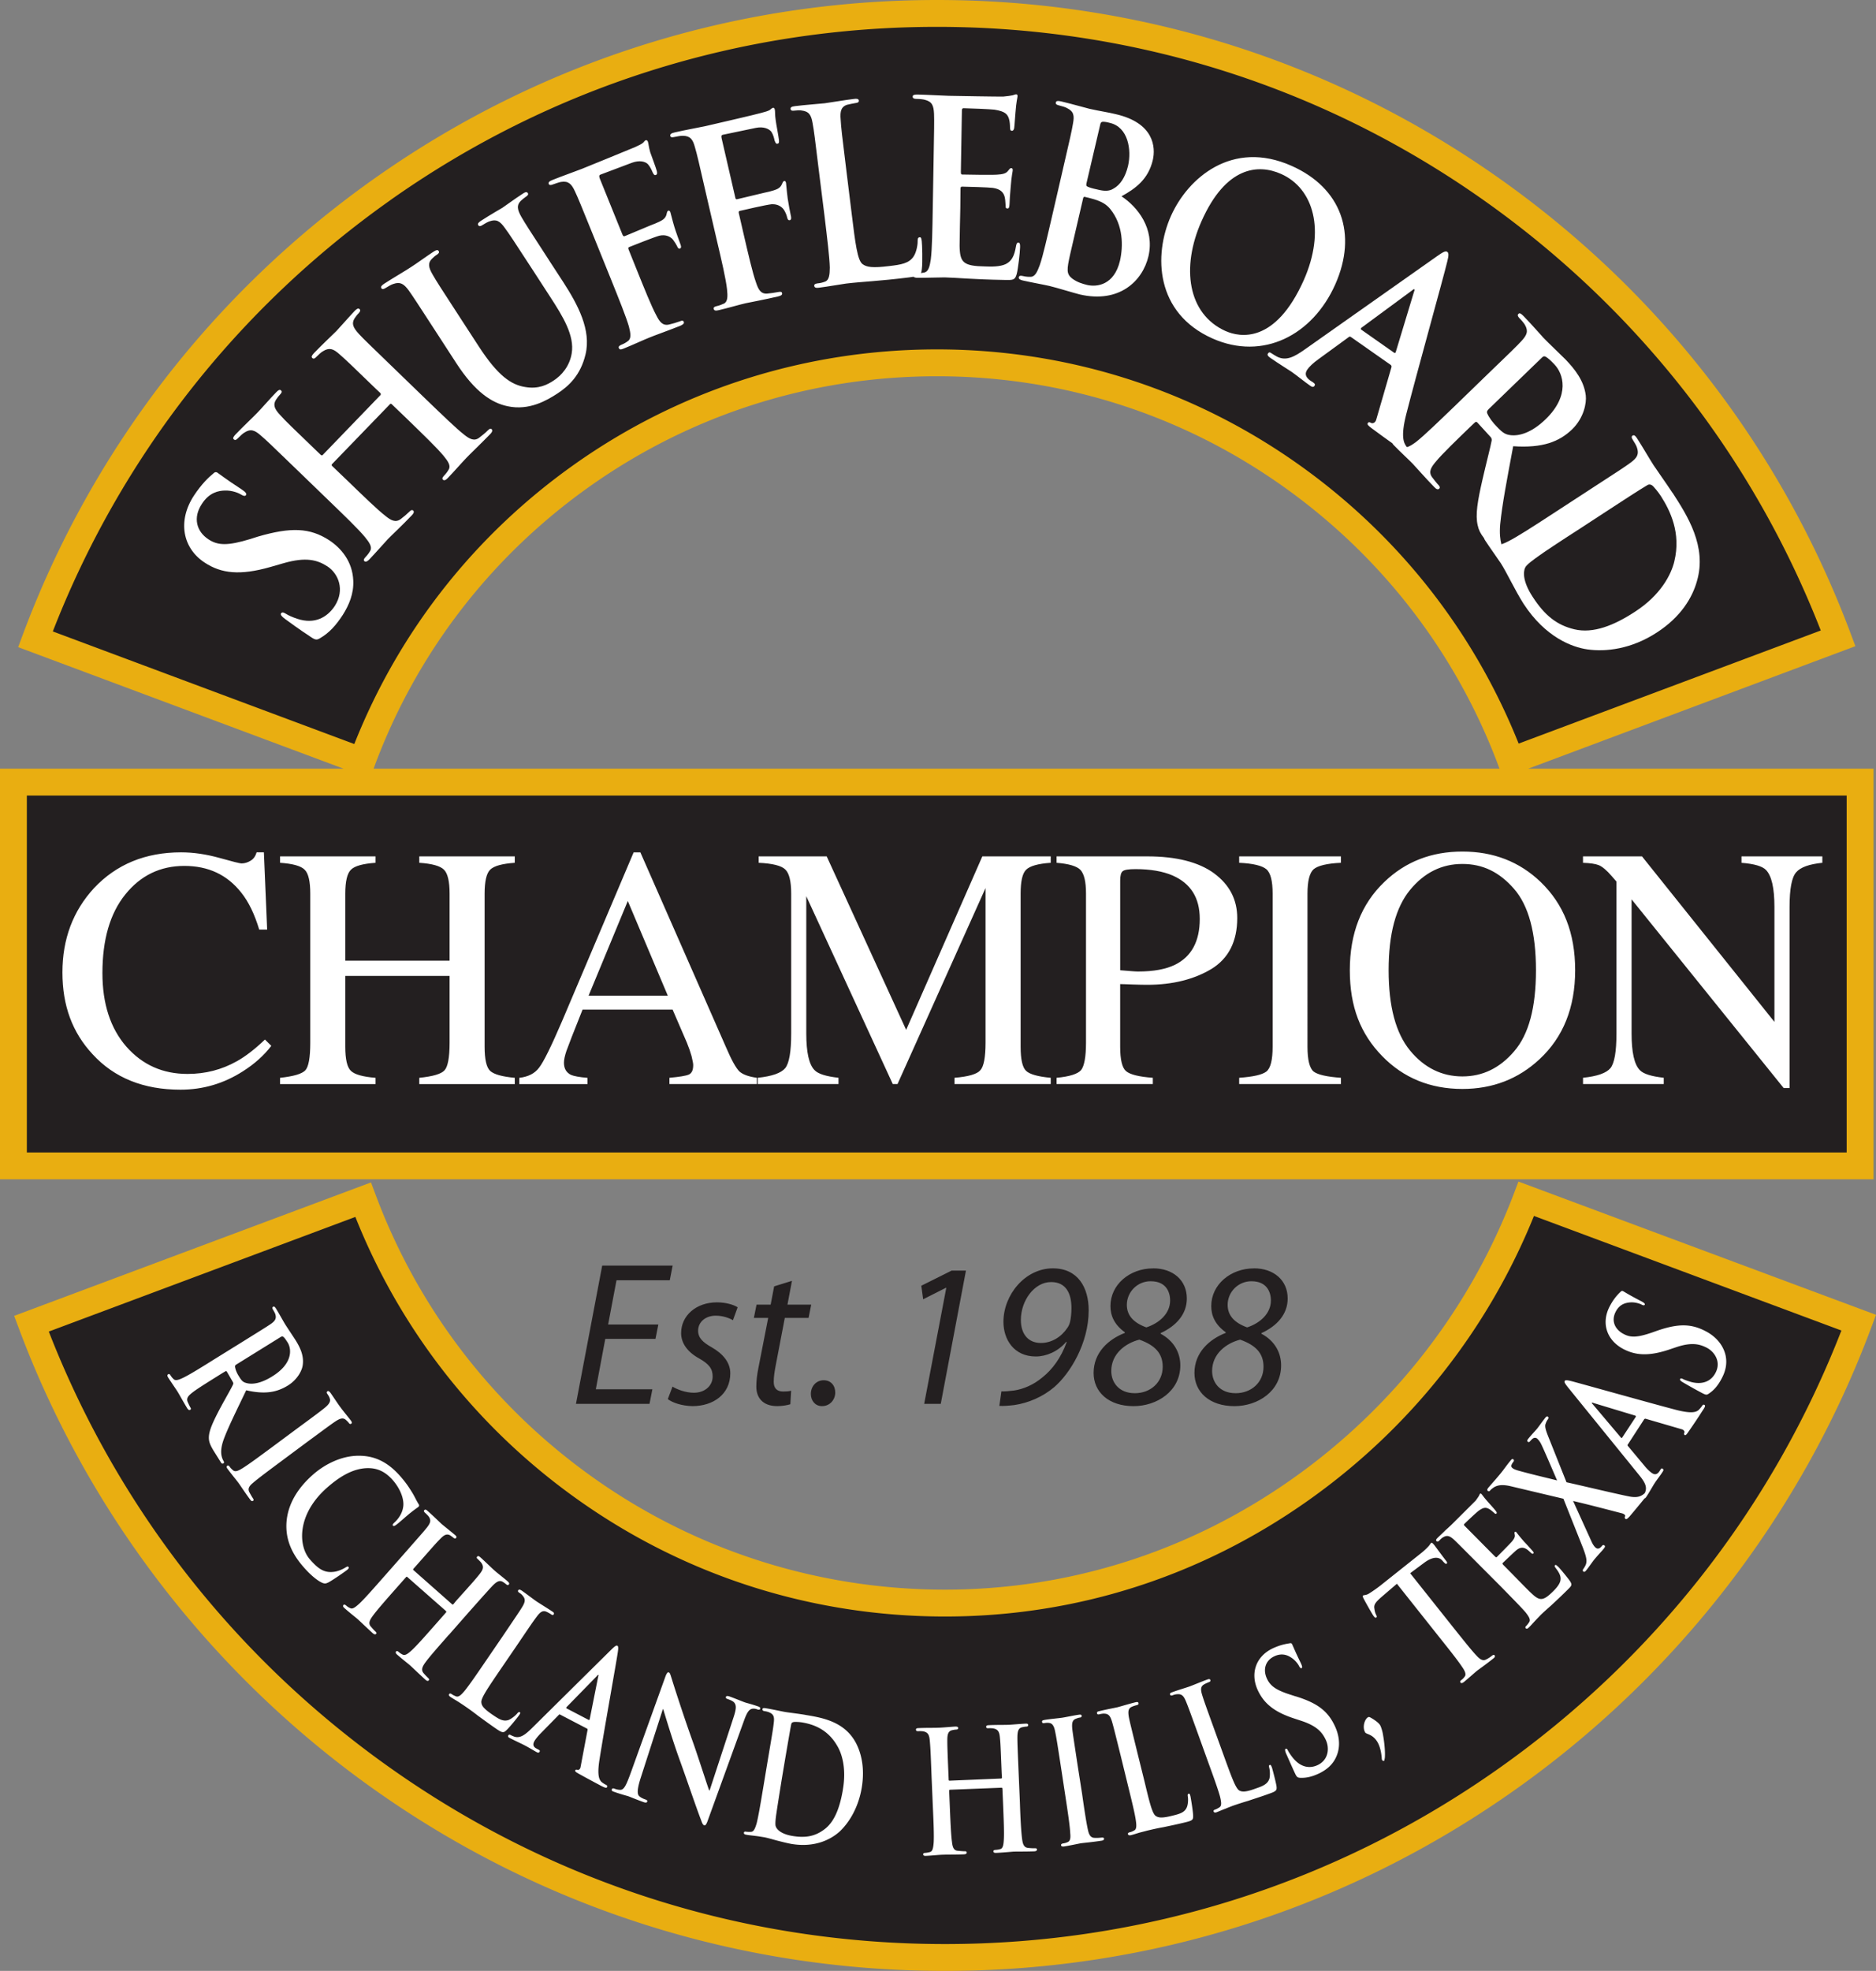<svg xmlns="http://www.w3.org/2000/svg" viewBox="0 0 812.71 853.31">
  <rect x="0" y="0" width="812.71" height="853.31" fill="#808080" stroke="none"/>
  <path fill="#231f20" d="M805.23 572.65C745.32 733.14 590.7 847.49 409.38 847.49S73.58 733.35 13.62 573.11l143.68-53.69c38.17 102.05 136.62 174.64 252.08 174.64S622.61 620.35 661.2 519l144.03 53.65Z"/>
  <path fill="#fff" d="M96.22 631.17c-.25-.89-1.09-3.19.79-8.25 2-5.31 5.45-12.22 9.65-21 8.26 1.91 13.37.82 18.03-2.04 4.2-2.6 6.12-6.52 6.43-8.68.66-4.13-1.06-7.69-2.99-10.83-.99-1.56-3.49-5.26-4.53-6.92-.69-1.06-2.42-4.28-4.05-6.93-.48-.74-.84-1.02-1.24-.74-.46.26-.37.65-.08 1.17.44.71.93 1.6 1.06 2.07.57 1.94-.17 2.96-2.2 4.34-1.99 1.33-3.72 2.4-13.18 8.28l-10.96 6.79c-5.71 3.59-10.68 6.64-13.41 7.98-1.93.95-3.51 1.53-4.33.68-.4-.36-.89-.9-1.36-1.66-.36-.58-.68-.65-.98-.44-.47.26-.43.73-.03 1.41 1.26 1.96 3.34 4.96 3.96 5.93.49.72 2.57 4.53 4.33 7.42.46.68.84.88 1.32.59.31-.19.34-.48.08-.88-.35-.56-.89-1.76-1.27-2.59-.66-1.67.54-2.75 2.23-4.08 2.43-1.85 7.37-4.87 13.19-8.52l.89-.51c.33-.23.52-.13.68.04l2.58 4.45c.21.37.36.68.12 1.17-.49 1.22-3.36 6.16-5.56 10.24-3.04 5.79-4.79 9.51-4.9 12.5-.06 1.87.43 3.3 2.13 6.08l2.96 4.72c.31.62.71.91 1.21.6.33-.21.33-.53.11-.91-.23-.4-.47-.88-.69-1.49Zm6.4-40.55 18.93-11.74c.57-.31.78-.39 1.14-.12.58.39 1.12 1.25 1.94 2.5 1.81 2.95 2.14 9.21-6.71 14.66-5.13 3.2-8.86 3.52-11.15 2.87-1.39-.36-2.03-.86-3.25-2.89-.82-1.25-1.52-2.82-1.71-4.16-.06-.43.12-.73.8-1.11Zm6.91 51.45c2.4-2.08 7.03-5.49 12.77-9.77l10.32-7.67c8.99-6.61 10.61-7.83 12.58-9.16 2.12-1.42 3.43-1.77 4.63-.73.54.49.89.82 1.27 1.3.32.49.65.63 1.12.31.32-.29.21-.75-.24-1.34-1.37-1.8-3.58-4.44-4.44-5.66-1.04-1.34-3.04-4.43-4.32-6.24-.58-.76-1.03-1.02-1.34-.76-.49.34-.39.7-.03 1.2.38.58.8 1.19.99 1.87.49 1.24-.2 2.48-2.09 4.04-1.82 1.48-3.46 2.72-12.45 9.33l-10.35 7.68c-5.72 4.22-10.34 7.65-13.01 9.27-1.86 1.14-3.02 1.6-3.98.83-.42-.39-.99-.83-1.47-1.56-.42-.55-.75-.63-1.03-.42-.4.32-.36.8.15 1.39 1.37 1.89 3.72 4.72 4.55 5.84.94 1.25 2.92 4.35 5.25 7.47.35.53.82.78 1.25.46.27-.23.27-.57-.1-1.08-.51-.74-1.15-1.91-1.53-2.62-.82-1.58 0-2.72 1.51-3.99Zm41.45 36.37c-.35-.36-.59-.24-1.61.39-1.17.7-3.22 1.57-4.92 1.72-4.09.47-6.72-1.43-10.16-5.37-5.2-5.85-5.71-19.56 7.39-31.09 5.31-4.68 11.28-8.46 17.81-8.46 3.9 0 7.35 1.41 10.69 5.22 3.57 4.11 5.09 8.8 4.42 11.93-.42 2.42-1.87 4.65-3.56 6.23-.73.67-1.12 1.12-.82 1.51.37.36.9.08 1.78-.62 1.19-.88 4.14-3.6 6.02-5.07 2.03-1.61 2.76-2.04 3.27-2.45.27-.28.43-.69.03-1.22-.96-1.5-1.73-3.34-2.91-5.21-1.45-2.34-2.69-4.18-5.06-6.88-5.8-6.58-11.65-8.84-18.05-8.8-8.54.02-15.93 4.81-19.66 8.13-5.33 4.66-10.48 11.23-11.44 19.71-.83 7.82 2.01 14.34 7.3 20.34 2.45 2.86 5.79 5.89 8.24 6.89 1.04.36 1.41.31 2.61-.27 2.26-1.24 7.51-4.91 8.15-5.48.44-.36.78-.81.47-1.14Zm43.48 29.38 8.53-9.71c7.41-8.34 8.78-9.84 10.37-11.54 1.84-1.86 2.99-2.48 4.4-1.73.6.38 1.07.69 1.42 1.01.54.43.93.56 1.24.16.36-.38.14-.76-.44-1.31-1.74-1.52-4.67-3.76-5.72-4.72-1.2-1.02-3.83-3.66-6.18-5.76-.61-.53-1.06-.69-1.31-.29-.44.38-.27.69.25 1.12.59.58 1.3 1.27 1.55 1.66 1.16 1.72.71 2.88-.85 4.86-1.45 1.84-2.78 3.37-10.25 11.67l-.95 1.18c-.27.32-.49.32-.66.16l-16.75-14.8c-.17-.1-.2-.36.06-.65l1-1.11c7.42-8.38 8.7-9.92 10.4-11.59 1.74-1.87 2.92-2.5 4.41-1.72.56.39 1.01.68 1.35.99.53.43.91.56 1.22.18.4-.42.18-.77-.46-1.33-1.73-1.46-4.63-3.77-5.73-4.69-1.15-1.07-3.77-3.64-6.15-5.73-.62-.57-1.02-.7-1.38-.32-.35.32-.17.7.28 1.13.65.56 1.35 1.28 1.63 1.66 1.16 1.7.67 2.88-.85 4.82-1.46 1.83-2.88 3.38-10.23 11.76l-8.51 9.66c-4.46 5.04-8.28 9.41-10.56 11.52-1.58 1.41-2.85 2.47-3.89 1.86-.51-.19-1.16-.57-1.8-1.15-.56-.43-.87-.43-1.11-.2-.31.43-.18.87.4 1.33 1.74 1.59 4.65 3.86 5.69 4.75 1.17 1.06 3.85 3.65 6.67 6.21.57.46 1.06.57 1.39.22.24-.25.16-.65-.33-1.04-.64-.58-1.47-1.57-2.06-2.24-1.1-1.38-.3-2.79.9-4.46 1.9-2.6 5.68-6.89 10.16-11.97l4.28-4.83c.25-.26.42-.2.53-.1l16.81 14.79c.1.16.18.38 0 .57l-4.28 4.86c-4.47 5.07-8.28 9.39-10.58 11.53-1.57 1.42-2.84 2.43-3.92 1.88-.49-.23-1.08-.58-1.77-1.17-.54-.47-.83-.47-1.09-.18-.31.41-.15.85.45 1.35 1.72 1.53 4.64 3.83 5.64 4.68 1.22 1.12 3.85 3.68 6.69 6.24.56.49 1.04.61 1.39.21.22-.29.16-.63-.32-1.06-.65-.6-1.52-1.54-2.03-2.15-1.11-1.42-.35-2.85.87-4.54 1.87-2.57 5.7-6.88 10.14-11.94Zm30.73 33.51c-.36-.27-.76.07-1.14.52-.88 1.08-2.62 2.37-3.73 2.82-2.35.8-4.25-.45-6.83-2.19-3.76-2.55-4.79-3.88-4.94-5.29-.34-1.8 2.55-5.98 7.82-13.76l7.28-10.64c6.22-9.2 7.4-10.9 8.8-12.76 1.56-2.11 2.64-2.87 4.16-2.27.64.27 1.5.75 2.02 1.09.56.43.95.51 1.23.1.3-.44.07-.83-.6-1.24-1.94-1.31-5.62-3.57-6.76-4.33-1.29-.87-4.27-3.17-6.47-4.72-.78-.49-1.17-.57-1.5-.2-.3.46-.1.79.46 1.14.67.42 1.18.89 1.45 1.28 1.35 1.54 1.04 2.77-.23 4.89-1.22 1.99-2.38 3.66-8.61 12.89l-7.29 10.66c-3.81 5.6-7.08 10.34-9.05 12.75-1.37 1.62-2.52 2.79-3.65 2.39-.5-.19-1.23-.49-1.94-.99-.55-.36-.87-.32-1.06-.04-.3.46-.09.84.56 1.28.98.65 2.3 1.41 3.44 2.13 1.17.75 2.24 1.47 2.79 1.85 1.96 1.34 3.7 2.6 5.77 4.22 2.17 1.55 4.59 3.38 8.06 5.75 2.52 1.69 2.97 1.57 4.18.42 1.56-1.46 5.01-5.77 5.46-6.47.51-.74.68-1.08.31-1.28Zm37.45 31.47c-.66-.31-1.39-.77-2.08-1.33-.91-.95-1.94-2.6-.88-9.47 1.82-11.69 7.37-42.51 7.97-46.73.26-1.75.24-2.49-.21-2.76-.49-.25-1.18.3-2.79 1.86l-34.36 33.97c-2.75 2.67-4.9 4.36-7.46 3.55-.43-.16-1.24-.48-1.69-.76-.41-.18-.71-.14-.94.21-.21.56 0 .82.7 1.17 2.73 1.4 5.65 2.72 6.18 3.04 1.66.82 3.81 2.16 5.44 3.06.59.28.95.31 1.25-.21.18-.38.13-.6-.52-.91l-.8-.43c-1.61-.83-1.61-1.95-1.02-3.08.38-.78 1.51-2.21 2.83-3.55l7.68-7.82c.29-.35.45-.43.71-.28l11.61 6.05c.26.14.34.35.26.7l-3.02 15.98c-.13.88-.79 1.31-1.26 1.24-.5-.2-.8-.19-1.03.19-.2.47.42.8 1.31 1.34 4.08 2.29 7.9 4.28 9.73 5.27 1.96 1.02 2.52 1.11 2.72.64.3-.45.04-.69-.33-.94Zm-7.19-28.43c-.05.23-.23.38-.46.25l-9.58-4.99c-.19-.15-.13-.33.05-.56l13.15-13.45c.15-.27.43-.55.62-.45.12.09 0 .45-.08.69l-3.69 18.52Zm70.94-4.61c.72 0 1.19.12 1.75.35.67.22 1.04.12 1.2-.29.2-.54-.33-.81-1.06-1.07-2.71-.95-4.88-1.45-5.54-1.69-1.13-.39-3.74-1.49-6.57-2.53-.85-.27-1.46-.41-1.67.11-.13.47 0 .71.66.94.79.27 2.14.75 2.84 1.46 1.03 1.18 1.09 2.65-.34 6.86l-10.26 31.33-.2-.14c-.57-1.42-4.61-14.03-6.7-19.98-4.63-12.85-9.14-27.1-9.47-28.22-.52-1.57-.71-2.65-1.34-2.84-.5-.23-1.03.68-1.52 2.1l-14.71 40.83c-2.16 5.99-3.11 7.91-4.71 7.94-.87 0-1.87-.23-2.6-.54-.52-.16-.96-.16-1.09.31-.23.59.26.86.98 1.08 2.85 1.03 5.53 1.72 6.05 1.88 1.05.37 3.27 1.34 6.8 2.61.78.25 1.31.29 1.5-.29.14-.4-.1-.62-.72-.86-.9-.31-1.96-.74-2.74-1.47-.93-.85-1-2.92.78-8.36l9.45-29.31.17.08c.53 1.67 3.7 12.46 7.15 22.01 3.3 9.1 7.18 20.68 9.27 26.04.35.96.7 1.98 1.31 2.16.47.18.96-.36 1.49-1.89l15.78-43.47c1.39-3.86 2.35-5.14 4.09-5.14Zm22.56 2.71c-3.46-.59-7.17-.98-8.94-1.29-1.58-.28-5.22-1.1-8.28-1.6-.9-.14-1.34-.1-1.41.41-.05.53.25.74.88.85.82.1 1.81.39 2.2.61 1.85.83 2.11 2.05 1.8 4.52-.26 2.34-.59 4.33-2.46 15.35l-2.11 12.69c-1.11 6.68-2.07 12.37-2.84 15.41-.61 2.04-1.18 3.58-2.35 3.67-.56.05-1.27.05-2.1-.03-.74-.16-1 .03-1.05.35-.13.55.26.82 1.05.94 1.09.23 2.63.34 3.97.53 1.39.15 2.7.41 3.33.49 1.45.23 3.44.8 5.56 1.4 2.23.57 4.58 1.18 6.63 1.56 10.69 1.8 17.53-2.35 20.81-5.26 3.9-3.61 8.17-10.04 9.69-19.13 1.41-8.66-.29-15.07-2.54-19.35-4.92-9.26-14.6-10.92-21.84-12.1Zm16.22 32.23c-1.24 7.44-3.44 13.8-7.87 17.19-4.09 3.15-8.27 3.96-14.12 2.97-4.6-.79-6.62-2.66-7.12-4.16-.34-.85 0-3.79.29-5.6.19-1.38 1.06-6.97 2.29-14.59l1.53-9.14c.98-5.71 2.05-11.99 2.52-14.46.13-.8.33-1.14.89-1.28.51-.24 2.7-.1 3.88.09 4.51.76 10.95 2.73 15.17 10.03 2.06 3.33 4.1 9.76 2.53 18.97Zm83.08 25.5c-.88.05-2.23-.07-3.03-.17-1.73-.23-2.17-1.83-2.43-3.84-.42-3.14-.74-8.98-.95-15.68l-.55-12.86c-.46-11.12-.55-13.18-.54-15.54.03-2.58.41-3.83 1.95-4.28.77-.16 1.3-.26 1.71-.29.69-.02 1.06-.18 1.02-.68 0-.5-.41-.66-1.21-.6-2.31.1-5.99.45-7.34.49-1.64.09-5.32 0-8.47.17-.83.04-1.19.16-1.19.73 0 .49.36.62 1 .58.8-.03 1.8 0 2.3.14 1.92.42 2.46 1.56 2.67 4.05.25 2.34.3 4.42.76 15.55l.11 1.5c0 .38-.15.54-.41.54l-22.31.94c-.2.02-.35-.1-.37-.52l-.06-1.5c-.47-11.13-.52-13.18-.52-15.55 0-2.56.41-3.83 1.98-4.27.69-.16 1.24-.25 1.67-.28.71-.03 1.05-.16 1.05-.69-.02-.49-.46-.63-1.26-.62-2.3.13-5.95.49-7.39.5-1.59.1-5.28 0-8.43.17-.8 0-1.24.17-1.21.69.04.53.41.66 1 .64.86-.06 1.87 0 2.31.1 1.98.45 2.48 1.58 2.7 4.1.21 2.31.35 4.36.76 15.47l.55 12.91c.32 6.75.54 12.49.37 15.57-.17 2.13-.4 3.83-1.54 4.15-.52.15-1.21.32-2.06.39-.72 0-.97.25-.97.62.06.56.47.69 1.25.66 2.36-.1 5.98-.49 7.36-.49 1.64-.09 5.35 0 9.12-.17.71-.06 1.2-.27 1.14-.8 0-.35-.31-.57-.93-.52-.86 0-2.21-.15-3.06-.23-1.73-.16-2.16-1.78-2.39-3.83-.43-3.11-.67-8.93-.95-15.65l-.27-6.44c-.03-.35.14-.44.32-.49l22.38-.88c.2 0 .34.13.37.39l.28 6.45c.27 6.73.52 12.49.33 15.61-.12 2.13-.33 3.74-1.48 4.11-.56.16-1.24.32-2.13.36-.7.05-.91.28-.91.62 0 .52.49.73 1.26.67 2.29-.09 5.98-.42 7.33-.53 1.63-.07 5.34 0 9.15-.14.69-.03 1.14-.28 1.14-.79-.03-.4-.3-.57-.95-.54Zm28.99-4.62c-.86.11-2.15.19-2.98.13-1.75-.02-2.43-1.27-2.89-3.18-.71-3.09-1.59-8.8-2.58-15.83l-2-12.75c-1.66-11.02-1.98-13.03-2.26-15.34-.24-2.58 0-3.88 1.56-4.48.62-.23 1.14-.43 1.67-.5.59-.06.9-.28.81-.87-.05-.41-.49-.48-1.29-.36-2.19.32-5.55 1.04-7.04 1.27-1.65.25-5.35.57-7.59.95-.91.16-1.31.33-1.21.82 0 .58.41.65 1.01.58.72-.13 1.47-.19 2.12-.06 1.32.17 2.1 1.31 2.54 3.76.5 2.32.82 4.33 2.52 15.37l1.94 12.75c1.07 6.99 1.93 12.73 2.07 15.86.22 2.11 0 3.37-1.09 3.83-.5.23-1.18.48-2.03.58-.69.14-.89.45-.84.76.04.49.49.66 1.27.56 2.32-.35 5.95-1.14 7.25-1.38 1.57-.21 5.25-.53 9.11-1.14.61-.08 1.04-.41 1-.9-.11-.35-.45-.5-1.06-.41Zm38.48-17.84c-.22-.92-.36-1.25-.76-1.14-.49.11-.49.59-.38 1.26.24 1.37.05 3.5-.43 4.6-.92 2.26-3.14 2.89-6.16 3.62-4.42 1.12-6.05.99-7.28.15-1.54-1.01-2.72-5.88-4.92-15.05l-3.1-12.5c-2.65-10.82-3.16-12.81-3.63-15.1-.45-2.52-.31-3.84 1.11-4.55.68-.33 1.6-.62 2.2-.76.65-.16 1.02-.41.83-.92-.11-.5-.51-.54-1.34-.34-2.17.52-6.29 1.76-7.68 2.13-1.52.35-5.16 1.01-7.83 1.68-.9.16-1.27.44-1.1.96.1.49.46.56 1.13.39.74-.17 1.47-.29 1.96-.25 1.96.05 2.65 1.06 3.4 3.46.65 2.26 1.14 4.23 3.83 15.05l3.07 12.56c1.6 6.51 3 12.13 3.43 15.27.29 2.05.36 3.69-.7 4.22-.46.26-1.08.62-1.95.79-.71.21-.85.49-.78.8.14.51.55.62 1.31.47 1.14-.27 2.58-.78 3.86-1.14 1.35-.35 2.62-.67 3.25-.85 2.35-.54 4.39-1.03 7.01-1.48 2.56-.55 5.59-1.15 9.7-2.16 2.99-.74 3.13-1.13 3.11-2.83-.06-2.14-1.01-7.57-1.15-8.34Zm35.27-12.56c-.36-.88-.49-1.16-.94-1.04-.41.16-.36.62-.18 1.29.33 1.34.37 3.48.05 4.64-.74 2.35-2.86 3.22-5.78 4.22-4.27 1.58-5.92 1.61-7.21.94-1.58-.84-3.3-5.6-6.51-14.41l-4.39-12.13c-3.79-10.46-4.48-12.42-5.18-14.67-.77-2.45-.77-3.77.62-4.66.67-.42 1.49-.76 2.08-1.01.66-.23.96-.46.8-.97-.17-.49-.66-.49-1.41-.19-2.16.77-6.07 2.4-7.45 2.91-1.45.54-5.03 1.57-7.63 2.54-.78.24-1.14.56-.98 1.02.2.49.61.5 1.2.29.66-.29 1.43-.42 1.88-.44 2-.17 2.84.75 3.81 3.09.89 2.14 1.6 4.07 5.38 14.52l4.37 12.13c2.32 6.36 4.28 11.82 5.07 14.79.47 2.13.75 3.73-.25 4.4-.44.31-1.06.7-1.89 1.01-.65.16-.8.49-.68.85.17.47.62.56 1.35.29 1.11-.42 2.49-1.06 3.76-1.5 1.28-.56 2.53-1.02 3.06-1.23 2.32-.8 4.33-1.46 6.89-2.21 2.47-.86 5.38-1.73 9.34-3.18 2.88-1.01 3.01-1.47 2.83-3.13-.34-2.13-1.78-7.45-2-8.18Zm10.31-30.73-2.13-.69c-6.34-2-8.73-3.76-10.22-6.78-1.92-3.93-.92-7.92 2.99-9.83 3.42-1.66 5.92-.46 7.26.4 1.98 1.2 3.29 3.13 3.53 3.71.41.75.74 1.13 1.13.96.41-.24.29-.85-.39-2.31-2.52-5.1-3.23-7.14-3.71-8.01-.17-.48-.56-.54-1.02-.44-1.62.27-4.15.66-7.6 2.31-7.35 3.62-9.63 11.15-6.08 18.37 2.6 5.33 6.83 8.99 15.38 11.81l3.61 1.19c6.44 2.18 8.73 4.85 10.25 8.05 1.7 3.49 1.35 8.63-3.38 10.96-3.28 1.58-7.22 1.28-10.78-3.03-.76-.95-1.7-2.26-2.13-3.12-.23-.51-.59-1.09-1.07-.84-.39.21-.21 1.04.2 2.02.52 1.09 2.23 5.1 3.94 8.75.71 1.46 1.02 1.67 2.11 1.77 2.84.14 5.49-.56 8.52-2.02 2.76-1.4 5.46-3.41 7.05-6.83 2.33-4.92 1.24-10.04-.62-13.85-3-6.26-7.52-9.71-16.83-12.57Zm36.6 12.49c-.42-.68-1.28-1.52-3.04-2.65-1.44-.87-1.76-1.08-2.2-.81-1.54.88-2.55 4.37-1.26 6.57.55.89 3.25.65 5.37 4.24.84 1.49 1.49 3.48 1.77 6.36.08.41 0 1 .22 1.34.13.31.58.46.8.39.24-.17.22-.7.36-1.27.29-3.5-.47-8.47-.91-10.77-.25-1.21-.73-2.72-1.11-3.41Zm48.48-30.13c-.69.59-1.73 1.26-2.52 1.63-1.53.87-2.86-.17-4.24-1.67-2.18-2.28-5.79-6.85-10-12.11l-18.72-23.53 5.92-4.41c4.17-3.15 6.7-2.55 8.01-1.08l.51.59c.79.79 1.04 1.01 1.41.7.31-.22.15-.61-.32-1.22-1.17-1.48-4.15-5.56-5.07-6.77-.74-.86-1.04-1.16-1.36-.93-.2.16-.45.58-1 1.3-.63.69-1.51 1.6-2.92 2.78l-18.19 14.47a56.822 56.822 0 0 1-4.81 3.36c-1.28.82-2.19.58-2.58.88-.26.24-.1.69.36 1.55.25.49 3.51 6.42 4.25 7.36.48.62.79.84 1.15.56.27-.21.19-.56-.08-1.08-.29-.53-.6-1.37-.76-2.66-.39-1.79.55-2.9 3.11-5.15l6.63-5.69 18.69 23.54c4.22 5.27 7.82 9.84 9.52 12.41 1.23 1.73 1.92 3.27 1.18 4.21a6.41 6.41 0 0 1-1.49 1.54c-.56.45-.6.77-.32 1.07.28.38.71.29 1.38-.18 1.78-1.46 4.57-3.94 5.57-4.78 1.31-1.01 4.37-3.14 7.36-5.56.52-.38.75-.85.43-1.25-.24-.31-.59-.24-1.11.12Zm28.58-38.53c-.54-.52-.99-.95-1.29-.61-.31.29-.16.61.3 1.24 1.87 2.41 2.4 3.97 1.96 5.66-.45 1.71-2.19 3.51-3.25 4.55-4.28 4.17-5.72 4.06-9.35.6-1.58-1.45-6.26-6.29-8.02-8.08l-4.09-4.14c-.26-.29-.43-.57-.24-.79 1.03-.95 5.17-4.96 6.1-5.68 1.71-1.31 3.04-1.08 4.31-.29.82.55 1.47 1.26 2.06 1.74.24.21.53.33.83.08.36-.41-.24-.95-.62-1.39-.33-.36-2.29-2.58-3.3-3.6-2.5-2.86-3.16-3.8-3.42-4.16-.35-.31-.57-.28-.74-.11-.18.19-.08.63.04 1.33.12.84-.33 1.66-1.26 2.79-.88 1.01-5.63 5.79-6.54 6.71-.26.22-.48.03-.85-.3l-13.05-13.17c-.36-.34-.4-.62-.22-.8.82-.87 5.32-5.08 6.13-5.67 2.35-1.75 3.35-1.55 4.59-.9.85.43 1.75 1.31 2.16 1.63.45.46.79.66 1.09.36.27-.3.03-.67-.21-1-.49-.72-2.66-3.08-3.12-3.62-2.28-2.53-2.72-3.35-3.06-3.7-.25-.27-.48-.43-.68-.27-.26.27-.36.64-.49.89-.23.43-.78 1.18-1.45 2.13-.81.8-9.06 9.04-10.39 10.34-.6.58-1.6 1.5-2.72 2.5-1.02 1.06-2.28 2.17-3.42 3.3-.62.64-.8 1.01-.43 1.36.32.36.69.24 1.18-.18.55-.62 1.28-1.28 1.75-1.49 1.72-1.02 2.91-.52 4.76 1.18 1.7 1.62 3.13 3.07 10.98 10.95l9.13 9.15c4.68 4.8 8.79 8.93 10.81 11.28 1.3 1.69 2.22 3.04 1.6 4.11-.29.44-.68 1.07-1.3 1.69-.48.44-.48.8-.27 1.01.32.42.82.26 1.37-.31.82-.75 1.83-1.95 2.76-2.91.95-1.05 1.87-1.95 2.3-2.43 1.25-1.21 2.63-2.44 4.53-4.12 1.85-1.73 4.23-3.9 7.32-6.99 1.58-1.59 1.97-1.93.91-3.6-.86-1.24-4-5.11-5.16-6.29Zm63.43-70.01c-.45-.28-.69-.05-.95.34-.43.6-.97 1.27-1.6 1.88-1 .82-2.77 1.68-9.53-.03-11.35-2.96-41.55-11.47-45.67-12.52-1.73-.42-2.46-.5-2.78-.06-.32.5.18 1.24 1.59 3l30.45 37.52c2.44 2.96 3.88 5.23 2.77 7.75-.04.1-.09.21-.15.32-.3.28-.68.59-1.2.91-1.42.8-2.7.89-4.55.68-2.75-.35-24.17-5.47-28.14-6.31l-7.32-18.35c-1.39-3.43-2.26-5.64-1.74-6.93.29-.86.6-1.46.98-1.94.36-.44.42-.87.05-1.15-.32-.27-.74-.09-1.14.43-1.33 1.67-2.74 3.69-3.45 4.59-.7.88-2.44 2.65-3.87 4.42-.55.63-.62 1.08-.29 1.37.4.29.74.14.94-.14.33-.32.84-1 1.37-1.31.56-.35 1.23-.28 1.68.03.46.4 1.23 1.27 1.72 2.27 1.04 1.97 5.54 12.57 7 15.91-5.28-1.33-11.14-2.66-17.27-4.38-.86-.28-1.71-.65-2.01-.94-.37-.24-.68-.72-.51-1.26.14-.49.55-1.1.8-1.41.32-.38.42-.78.05-1.13-.4-.3-.75-.11-1.22.53-1.41 1.65-3.31 4.36-3.86 5-1.68 2.12-4.86 5.68-5.77 6.74-.49.63-.58 1.04-.29 1.33.43.3.71.26.97 0 .35-.47 1.09-1.08 1.92-1.6 1.93-1.07 4.21-1.07 7.37-.3l22.56 5.35 8.48 21.29c1.43 3.8 1.84 5.53 1.22 7.23-.38.88-.84 1.58-1.08 1.89-.29.4-.33.79 0 1.1.34.24.67.15 1.08-.31l.61-.74c.57-.73 2.25-3.11 2.95-4 .89-1.14 3.42-3.89 3.63-4.13l.65-.8c.49-.62.65-1.02.18-1.33-.29-.3-.7-.15-.94.13-.27.35-.62.73-.95.93-.43.33-1.1.49-1.68.06-.64-.42-1.31-1.37-1.86-2.53l-8.1-17.82c6 1.39 13.74 3.41 21.34 5.39.98.32 1.37.88 1.21 1.19-.23.49-.23.87.12 1.14.36.35.81.03 1.85-1.08 2.67-3.13 5.29-6.35 6.41-7.73.25-.05.48-.26.76-.67.23-.35.46-.7.68-1.06v-.02c.14-.16.23-.31.3-.46 1.25-2.02 2.31-3.92 2.63-4.35.95-1.52 2.56-3.47 3.54-5.07.37-.55.43-.96-.06-1.23-.36-.29-.59-.17-.92.37l-.48.75c-1.05 1.53-2.1 1.48-3.22.74-.78-.52-2.1-1.7-3.27-3.18l-7.01-8.38c-.32-.35-.4-.53-.2-.77l7.11-10.95c.22-.23.41-.32.76-.2l15.59 4.54c.9.28 1.21.96 1.09 1.37-.23.57-.23.82.11 1.09.43.28.87-.3 1.47-1.17 2.7-3.85 5.03-7.4 6.16-9.2 1.26-1.8 1.4-2.33.95-2.66Zm-29.75 5.17-5.92 9.02c-.18.18-.35.11-.53-.08l-12.17-14.39c-.26-.24-.47-.51-.36-.68.1-.12.42.02.7.13l18.07 5.46c.2.1.35.3.2.54Zm38.96-26.4c-1.14-5.33-5.03-8.85-8.82-10.76-6.17-3.22-11.82-3.3-21.03-.09l-2.09.74c-6.37 2.18-9.24 2.24-12.25.64-3.89-2.01-5.49-5.76-3.46-9.66 1.71-3.37 4.45-3.86 6.12-4.02 2.28-.21 4.37.57 4.99.88.77.45 1.29.47 1.47.09.18-.42-.26-.84-1.67-1.57-5.08-2.63-6.88-3.81-7.71-4.28-.49-.21-.79-.06-1.18.36-1.13 1.08-2.95 2.95-4.68 6.33-3.75 7.29-1.13 14.68 6.06 18.41 5.28 2.71 10.83 3.1 19.42.3l3.59-1.21c6.43-2.11 9.85-1.33 13.03.3 3.46 1.81 6.27 6.13 3.82 10.82-1.65 3.24-5.06 5.4-10.46 4.05-1.22-.36-2.7-.82-3.57-1.27-.55-.29-1.08-.49-1.34-.03-.22.39.39.95 1.34 1.48 1.04.61 4.83 2.82 8.41 4.68 1.47.75 1.84.75 2.72.13 2.39-1.6 4.08-3.69 5.62-6.68 1.46-2.76 2.38-6.02 1.66-9.65Z"/>
  <path fill="#231f20" d="M5.81 338.6h800v166.16h-800zm151.03-9.02L15.35 276.77C74.45 118.47 227.03 5.81 405.89 5.81S737.12 118.28 796.3 276.36L654.55 329.4c-37.77-100.62-134.81-172.32-248.66-172.32s-211.47 71.5-249.05 172.5Z"/>
  <path fill="#e9ae11" d="m657.82 511.54-2.05 5.39c-18.85 49.5-51.79 91.99-95.25 122.86-44.62 31.7-96.88 48.45-151.13 48.45s-107.16-16.59-151.67-47.99c-43.54-30.71-76.38-73.2-94.96-122.88l-2.04-5.44L6.14 569.7l2.04 5.45c15.05 40.22 36.08 77.91 62.5 112a430.528 430.528 0 0 0 92 88c72.43 51.13 157.74 78.16 246.7 78.16s174.35-27.08 246.81-78.3a430.275 430.275 0 0 0 92.01-88.14c26.42-34.15 47.44-71.89 62.48-112.17l2.03-5.45-154.89-57.69Zm-8.34 253.97c-70.48 49.83-153.5 76.17-240.1 76.17s-169.53-26.29-240-76.04C102.06 718.11 50.9 652.81 21.14 576.5l132.81-49.63c19.73 49.54 53.19 91.94 97.06 122.88 46.48 32.79 101.25 50.12 158.37 50.12s111.27-17.5 157.87-50.6c43.77-31.09 77.31-73.47 97.28-122.83l133.19 49.61c-29.74 76.43-80.9 141.85-148.23 189.45Zm162.15-432.72H662.08l141.7-53.02-2.04-5.45c-29.86-79.75-82.58-147.96-152.46-197.26C577.82 26.65 493.66 0 405.89 0S233.85 26.69 162.36 77.18C92.44 126.56 39.72 194.88 9.9 274.73l-2.03 5.45 140.93 52.61H0v177.79h811.63V332.79ZM169.06 86.68c69.52-49.1 151.41-75.05 236.83-75.05S573.1 37.54 642.58 86.56c66.38 46.83 116.83 111.19 146.2 186.41L657.9 321.94c-19.53-48.85-52.55-90.66-95.79-121.18-45.87-32.38-99.89-49.49-156.21-49.49s-110.64 17.09-156.56 49.44c-43.39 30.56-76.43 72.45-95.85 121.42L22.88 273.38c29.33-75.33 79.79-139.78 146.2-186.69Zm-6.78 244.94c18.27-49.1 50.68-91.08 93.73-121.4 43.95-30.95 95.77-47.32 149.87-47.32s105.61 16.38 149.51 47.36c42.92 30.29 75.32 72.2 93.71 121.18l.51 1.35H161.85l.44-1.18Zm637.71 167.34H11.63V344.43H800v154.53Z"/>
  <path fill="#fff" d="M102.57 459.48c-6.56 3.68-13.65 5.48-21.32 5.48-10.72 0-19.51-3.89-26.51-11.81-6.9-7.92-10.37-18.52-10.37-31.86 0-14.39 3.26-25.8 9.88-33.99 6.64-8.28 15.2-12.4 25.61-12.4s18.53 3.84 24.6 11.49c3.27 4.06 5.84 9.46 7.84 16.09h3.43l-1.41-33.46h-3.15c-.48 1.63-1.35 2.9-2.61 3.62-1.23.78-2.58 1.18-3.96 1.18-.69 0-3.86-.79-9.55-2.39-5.69-1.58-11.22-2.41-16.59-2.41-15.47 0-28.02 5.18-37.71 15.46-9.11 9.88-13.71 22.05-13.71 36.53s4.33 26.02 13.06 35.41c9.37 10.24 22.08 15.36 38.08 15.36 9.8 0 18.82-2.67 27.14-8.02 4.89-3.11 8.99-6.75 12.21-10.96l-2.75-2.73c-4.42 4.23-8.49 7.34-12.22 9.42Zm79.08-85.93c5.52.37 9.06 1.35 10.67 2.98 1.64 1.59 2.45 5.09 2.45 10.38v29.03h-45.19v-29.03c0-5.29.81-8.79 2.47-10.38 1.63-1.63 5.18-2.6 10.63-2.98v-2.78h-41.35v2.78c5.49.37 9.03 1.35 10.64 2.98 1.66 1.59 2.44 5.09 2.44 10.38v64.52c0 6.5-.72 10.45-2.15 11.98-1.51 1.56-5.09 2.59-10.93 3.23v2.71h41.35v-2.71c-5.46-.43-9-1.43-10.63-2.98-1.67-1.53-2.47-5.03-2.47-10.49v-30.65h45.19v28.91c0 6.5-.78 10.45-2.21 11.98-1.4 1.56-5.04 2.64-10.92 3.23v2.71h41.37v-2.71c-5.48-.49-9-1.49-10.66-2.98-1.62-1.53-2.41-5.03-2.41-10.49v-66.26c0-5.29.79-8.79 2.41-10.38 1.66-1.63 5.18-2.6 10.66-2.98v-2.78h-41.37v2.78Zm132.89 79.9-37.12-84.42h-2.92l-31.01 73.09c-4.7 10.96-8.03 17.68-9.94 20.12-1.88 2.53-4.75 3.97-8.59 4.41v2.71h29.54v-2.71c-3.53-.29-5.92-.73-7.19-1.3-1.99-1.01-3-2.72-3-5.26 0-1.26.36-2.94 1.07-5.07.8-2.21 3.08-8.19 7-17.92h39l6.19 14.33c.83 2.02 1.52 4 2.02 5.8.42 1.86.72 3.12.72 3.85 0 2.21-.61 3.57-1.91 4.16-1.23.54-4.08 1.01-8.39 1.39v2.71h37.88v-2.71c-3.55-.49-6.02-1.39-7.51-2.69-1.45-1.37-3.44-4.86-5.84-10.49Zm-59.55-22.39 16.98-40.98 17.32 40.98h-34.3Zm137.57 14.82-34.42-75.11h-29.48v2.78c6.03.27 9.88 1.26 11.52 2.88 1.73 1.64 2.57 5.11 2.57 10.47v60.53c0 7.88-.85 12.85-2.58 15.02-1.77 2.14-5.75 3.54-11.9 4.17v2.71h34.98v-2.71c-5.35-.59-8.85-1.67-10.38-3.31-2.4-2.43-3.58-7.7-3.58-15.88v-59.42l37.47 81.33h2.06l38.13-84.86v66.94c0 6.31-.74 10.34-2.29 11.98-1.46 1.68-5.2 2.74-11.16 3.23v2.71h41.69v-2.71c-5.48-.49-9.04-1.49-10.66-2.98-1.62-1.53-2.38-5.03-2.38-10.49V386.9c0-5.29.75-8.74 2.38-10.34 1.62-1.63 5.18-2.64 10.66-3.01v-2.78h-29.63l-33 75.11Zm133.41-67.77c-6.71-4.89-16.39-7.34-28.92-7.34h-39.34v2.78c5.34.42 8.77 1.44 10.36 3.08 1.6 1.74 2.4 5.06 2.4 10.27v64.52c0 6.15-.75 10.12-2.12 11.87-1.44 1.67-4.96 2.82-10.63 3.34v2.71h41.7v-2.71c-5.96-.43-9.86-1.39-11.6-2.88-1.68-1.42-2.55-4.94-2.55-10.59v-27.1c1.22 0 3.04.1 5.52.18 2.6.09 4.62.13 6.26.13 11.09 0 20.36-2.41 27.78-6.87 7.42-4.55 11.16-11.94 11.16-22.02 0-8.04-3.36-14.44-10.03-19.36Zm-16.93 39.57c-3.9 1.94-9.27 2.94-16.12 2.94-.76 0-1.57-.08-2.4-.13-.8-.04-2.55-.22-5.24-.42v-38.8c0-2.12.35-3.48 1.04-4.03.72-.67 2.58-.95 5.63-.95 6.45 0 11.83.94 16.05 2.76 7.84 3.45 11.75 9.64 11.75 18.8 0 9.7-3.57 16.29-10.7 19.84Zm27.79-44.13c6.05.27 9.97 1.26 11.77 2.78 1.84 1.56 2.72 5.08 2.72 10.57v66.26c0 5.77-.88 9.33-2.72 10.78-1.8 1.38-5.72 2.26-11.77 2.69v2.71h44.07v-2.71c-6.05-.43-9.99-1.31-11.81-2.69-1.76-1.45-2.67-5.01-2.67-10.78V386.9c0-5.49.91-9.01 2.67-10.57 1.81-1.52 5.75-2.52 11.81-2.78v-2.78h-44.07v2.78Zm96.69-4.87c-13.39 0-24.66 4.36-33.82 13.18-10 9.56-14.94 22.33-14.94 38.21s4.65 27.55 14.01 37.16c9.17 9.43 20.8 14.23 34.76 14.23 13.04 0 24.2-4.29 33.38-12.84 10.27-9.51 15.47-22.37 15.47-38.55s-5.01-28.62-14.91-38.18c-9.22-8.85-20.53-13.21-33.93-13.21ZM656 455.11c-6.22 7.3-13.68 10.93-22.48 10.93s-16.51-3.71-22.66-11.2c-6.19-7.52-9.29-19.06-9.29-34.77s3.1-27.25 9.29-34.78c6.18-7.51 13.73-11.24 22.66-11.24s16.09 3.57 22.38 10.78c6.32 7.25 9.5 19.01 9.5 35.23s-3.13 27.76-9.39 35.04Zm98.44-84.33v2.78c5.5.42 9.05 1.48 10.6 3.08 2.45 2.52 3.67 7.82 3.67 16.03v49.76l-57.37-71.65h-25.56v2.78c3.1.11 5.33.42 6.83 1.01 1.59.67 3.44 2.23 5.63 4.77l2.03 2.35v65.74c0 7.88-.87 12.85-2.6 15.02-1.78 2.14-5.72 3.54-11.88 4.17v2.71h34.97v-2.71c-5.35-.59-8.83-1.67-10.37-3.31-2.39-2.43-3.57-7.7-3.57-15.88v-58.06l65.89 81.7h2.55v-78.41c0-7.82.94-12.8 2.85-14.98 1.85-2.19 5.65-3.55 11.35-4.13v-2.78h-35.03Z"/>
  <g fill="#fff">
    <path d="M142.64 233.91c-8.39-5.43-16.55-5.77-30.94-1.58l-3.29 1.05c-9.75 2.97-14.02 2.83-18.08.14-5.3-3.46-6.76-9.43-2.92-15.28 3.28-5.17 7.42-5.75 9.88-5.86 3.38-.15 6.35 1.21 7.13 1.73 1.08.67 1.76.79 2.17.23.38-.61-.2-1.33-2.14-2.61-6.84-4.45-9.21-6.4-10.33-7.14-.62-.35-1.17-.17-1.76.46-1.97 1.61-4.95 4.39-8.35 9.53-7.19 10.99-4.91 22.81 4.75 29.06 7.12 4.65 15.18 5.62 28.42 1.83l5.56-1.6c9.88-2.86 14.78-1.44 19.13 1.37 4.62 3.04 7.72 10.03 3.15 17.14-3.27 4.89-8.64 8.04-16.25 5.53-1.76-.57-3.82-1.46-4.97-2.2-.74-.45-1.51-.86-2.03-.18-.44.64.41 1.49 1.7 2.44 1.34.98 6.42 4.72 11.27 7.87 1.91 1.28 2.54 1.3 3.95.45 3.95-2.32 6.82-5.49 9.81-10.06 2.66-4.21 4.82-9.16 4.54-14.91-.36-8.37-5.37-14.08-10.4-17.4Zm68.72-47.61c-.98 1.04-2.6 2.34-3.67 3.14-2.22 1.77-4.32.59-6.63-1.26-3.59-2.81-9.49-8.56-16.45-15.24l-13.29-12.85C159.88 149 157.71 147 155.46 144.56c-2.5-2.75-3.24-4.46-1.88-6.69.66-.95 1.15-1.63 1.73-2.18.76-.83 1.01-1.37.43-1.87-.53-.5-1.1-.18-2.06.76-2.52 2.65-6.4 7.11-7.98 8.78-1.8 1.78-6.17 5.88-9.68 9.52-.92 1.01-1.26 1.57-.74 2.12.58.5 1.06.27 1.8-.51.92-.95 2.13-2.04 2.8-2.39 2.75-1.73 4.47-1.14 7.1 1.2 2.53 2.2 4.74 4.25 16.14 15.32l1.6 1.5c.32.38.3.71.1.94l-25.05 25.96c-.14.21-.53.21-.88-.15l-1.6-1.52c-11.47-11.04-13.59-13.06-15.86-15.59-2.53-2.66-3.25-4.48-1.88-6.66.62-.97 1.18-1.64 1.68-2.17.8-.85 1.07-1.36.52-1.88-.56-.51-1.16-.2-2.09.79-2.53 2.58-6.45 7.11-8.06 8.73-1.73 1.85-6.1 5.9-9.65 9.62-.83.93-1.22 1.55-.65 2.04.54.48 1.05.26 1.77-.49.95-.94 2.09-2.06 2.82-2.45 2.65-1.73 4.41-1.11 7.07 1.24 2.58 2.19 4.67 4.25 16.12 15.29l13.29 12.84c6.96 6.71 12.93 12.46 15.73 15.86 1.95 2.39 3.25 4.32 2.26 6-.41.73-1.05 1.69-2.06 2.72-.76.8-.83 1.32-.48 1.69.58.5 1.21.22 2.13-.67 2.61-2.72 6.52-7.17 8.03-8.79 1.81-1.88 6.19-5.92 10.43-10.37.8-.83 1.12-1.53.57-2.07-.4-.33-.96-.25-1.67.54-.99.98-2.56 2.32-3.7 3.15-2.24 1.72-4.32.53-6.58-1.31-3.56-2.75-9.5-8.53-16.44-15.24l-6.7-6.41c-.36-.35-.21-.61-.03-.84L168.93 175c.16-.25.54-.27.81.03l6.66 6.39c6.93 6.73 12.88 12.46 15.72 15.88 1.96 2.39 3.28 4.31 2.26 5.99-.42.74-1.06 1.7-2.06 2.7-.76.82-.82 1.3-.44 1.68.52.51 1.22.22 2.11-.71 2.58-2.65 6.49-7.12 7.99-8.66 1.84-1.93 6.17-6.02 10.45-10.42.79-.8 1.09-1.56.55-2.06-.36-.38-.93-.25-1.62.5Zm26.51-73.61c-8.69-13.35-10.28-15.83-11.97-18.73-1.83-3.21-2.15-5.1-.35-6.93.87-.79 1.3-1.17 2.15-1.76.94-.61 1.35-1.11.94-1.7-.46-.64-1.11-.45-2.22.32-3.05 1.96-7.87 5.48-8.79 6.08-.08.07-5.27 3.02-9.31 5.66-1.12.75-1.5 1.28-1.14 1.84.41.64.98.53 1.84-.03.9-.59 2.29-1.37 3.03-1.6 3.01-1.08 4.53-.11 6.63 2.82 2.01 2.7 3.57 5.12 12.3 18.51l7.13 10.99c5.92 9.06 10.81 17.16 9.57 24.8-.9 5.58-4.38 9.58-7.85 11.81-2.67 1.77-6.51 3.78-12.21 2.81-6.18-.95-11.94-4.88-20.19-17.58l-8.02-12.33c-8.7-13.37-10.27-15.8-11.96-18.75-1.85-3.14-2.18-5.08-.3-6.91.82-.76 1.22-1.17 2.14-1.75.77-.52 1.13-.98.74-1.59-.39-.63-1.09-.46-2.27.33-2.84 1.85-7.66 5.35-9.58 6.55-2.37 1.6-7.5 4.55-11.7 7.26-1.22.79-1.65 1.37-1.26 1.97.39.58.98.43 1.83-.09 1.15-.73 2.53-1.51 3.3-1.73 3.02-1.08 4.58-.1 6.71 2.77 1.93 2.73 3.53 5.17 12.23 18.58l8.32 12.82c8.25 12.73 15.52 17.3 22.2 18.73 9.51 2.08 17.25-2.65 21.46-5.34 5.16-3.34 10.22-8.06 12.38-17.04 2.58-10.62-3.34-21.59-9.62-31.32l-6.16-9.45Zm56.51 26.48c-1.22.44-3.2 1.05-4.49 1.33-2.84.67-4.18-1.24-5.56-3.96-2.12-3.92-5.04-11.2-8.81-20.56l-3.17-7.88c-.29-.68-.19-.95.2-1.13 1.53-.59 10.77-4.31 13.07-4.92 2.91-.67 4.91.51 5.91 1.69.76 1.02 1.45 2.13 1.78 2.8.22.68.7 1.29 1.22 1.09.85-.34.46-1.31.13-2.21-.27-.69-1.92-5.24-2.52-7.22-.95-3.14-1.51-5.75-1.73-6.35-.24-.54-.56-.77-.88-.65-.49.22-.57.67-.74 1.43-.33 1.64-1.42 2.53-3.07 3.31-1.18.59-2.41 1.05-3.92 1.64l-11.15 4.66c-.49.17-.69-.04-.97-.62l-9.83-24.3c-.43-1.08-.24-1.48.23-1.7l13.64-5.14c3.35-1.23 5.82-.54 6.95.58 1.04 1.16 1.68 2.68 2.03 3.49.48 1.03.83 1.45 1.47 1.18.59-.23.54-.85.37-1.69-.32-1.28-2.49-7.06-2.84-8.08-.75-2.62-.75-3.96-1.04-4.67-.23-.47-.58-.73-.95-.57-.43.16-.67.7-1.15 1.11-.75.63-1.79 1.09-3.4 1.84-2.04.9-19.75 8.07-23.11 9.45-2.53 1.01-8.15 2.96-12.69 4.79-1.34.53-1.94 1.01-1.62 1.77.2.54.95.53 1.77.18 1.25-.45 2.77-.98 3.54-1.1 3.14-.49 4.5.79 6 4.03 1.44 3.06 2.53 5.77 8.53 20.55l6.91 17.09c3.77 9.36 6.73 16.7 7.96 20.93.75 2.93 1.14 5.26-.47 6.34-.65.52-1.64 1.13-2.96 1.63-.92.46-1.16.87-.92 1.37.26.76.95.7 2.16.18 3.34-1.32 8.7-3.8 11.04-4.72 2.24-.94 7.88-2.92 13.41-5.11 1.26-.55 1.79-1.06 1.51-1.74-.2-.49-.68-.67-1.82-.14Zm46.83-53.54c-.43-3.21-.59-5.9-.7-6.5-.17-.59-.4-.86-.76-.76-.54.12-.63.55-.98 1.29-.59 1.54-1.84 2.22-3.56 2.75-1.23.39-2.54.72-4.12 1.04l-11.7 2.79c-.57.15-.72-.11-.86-.74l-5.89-25.53c-.26-1.12-.1-1.5.47-1.61l14.27-2.98c3.45-.71 5.77.4 6.77 1.65.87 1.33 1.24 2.94 1.4 3.78.44 1.11.65 1.56 1.32 1.39.66-.1.66-.78.58-1.57-.11-1.32-1.29-7.41-1.39-8.46-.41-2.67-.2-4.02-.41-4.76-.11-.52-.45-.86-.81-.73-.48.1-.87.62-1.35.94-.83.49-1.95.79-3.71 1.26-2.04.62-20.7 4.92-24.19 5.73-2.69.6-8.53 1.61-13.31 2.72-1.39.33-2.1.72-1.89 1.54.13.61.78.67 1.76.44 1.27-.27 2.87-.56 3.67-.52 3.17.06 4.3 1.46 5.22 4.89.96 3.27 1.62 6.11 5.17 21.67l4.16 17.94c2.32 9.81 4.09 17.49 4.58 21.88.33 3.03.35 5.42-1.3 6.25-.84.38-1.88.84-3.28 1.15-1 .2-1.31.66-1.18 1.15.22.84.87.86 2.22.56 3.46-.78 9.15-2.45 11.59-2.99 2.36-.49 8.19-1.58 14.01-2.93 1.41-.32 2.02-.79 1.77-1.48-.08-.53-.51-.68-1.77-.43-1.23.27-3.3.54-4.66.66-2.84.21-3.87-1.89-4.84-4.84-1.49-4.15-3.26-11.83-5.53-21.65l-1.9-8.27c-.16-.71-.02-.95.44-1.05 1.53-.36 11.29-2.62 13.7-2.87 2.93-.19 4.72 1.3 5.53 2.63.65 1.12 1.11 2.32 1.24 3.05.14.72.51 1.35 1.11 1.25.87-.24.69-1.25.46-2.19-.2-.71-1.06-5.47-1.37-7.54Zm100 19.43c-.62-.05-.87.38-1.08 1.58-.68 4.25-1.92 6.44-4.4 7.68-2.46 1.21-6.44 1.15-8.86 1.04-9.66-.17-11.03-1.69-11.16-8.98 0-3.04.23-12.69.31-16.28l.08-8.26c0-.59.09-1.04.61-1.04 2.27.03 11.61.3 13.41.55 3.46.49 4.73 2.09 5.19 4.19.28 1.39.23 2.73.36 3.78-.08.56.14.95.76.95.85.07.85-1.13.92-2 0-.67.25-4.87.47-6.97.38-5.36.92-7 .92-7.68 0-.61-.3-.83-.67-.83-.47-.04-.83.49-1.51 1.35-.87 1.02-2.3 1.33-4.55 1.47-2.19.19-13.03 0-15.15-.05-.54 0-.6-.4-.6-1.14l.45-26.54c0-.71.19-1.02.72-1.02 1.9 0 11.75.41 13.38.62 4.74.74 5.63 2.02 6.27 3.89.42 1.27.48 3.08.48 3.78 0 .95.15 1.48.83 1.48.61.01.85-.61.97-1.14.18-1.22.44-5.82.57-6.9.37-4.83.82-6.04.87-6.78.04-.53-.04-.96-.53-.96-.52-.02-1.05.27-1.53.4-.8.19-2.31.39-4.1.56-1.73.06-20.53-.26-23.6-.33-2.58-.05-8.59-.43-13.51-.55-1.45-.02-2.15.18-2.15.92 0 .69.62.97 1.58.97 1.37 0 2.93.17 3.66.38 3.17.8 3.84 2.46 4.02 6.04.12 3.35.05 6.3-.23 22.23l-.32 18.48c-.16 9.62-.29 17.88-.85 22.32-.45 2.99-.97 5.33-2.85 5.72-.43.09-.9.17-1.42.24.22-.44.31-.99.38-1.69.42-3.08.13-10.96-.03-12.12-.18-1.28-.27-1.75-.92-1.69-.8.06-.86.77-.86 1.69.04 1.97-.7 5.05-1.71 6.54-1.96 3.11-5.58 3.64-10.59 4.23-7.3.91-9.79.49-11.58-.85-2.2-1.65-3.12-8.83-4.74-22.17l-2.26-18.33c-1.94-15.76-2.29-18.67-2.47-22.05-.34-3.68.27-5.57 2.67-6.4 1.13-.28 2.57-.56 3.63-.75 1.09-.11 1.66-.38 1.58-1.12-.13-.68-.77-.88-2.12-.68-3.63.41-10.42 1.59-12.66 1.87-2.54.29-8.48.68-12.89 1.25-1.41.17-2.02.48-1.91 1.23.08.71.68.83 1.63.71 1.24-.15 2.41-.21 3.11-.06 3.23.38 4.19 1.93 4.79 5.45.61 3.26.97 6.19 2.9 22.03l2.29 18.32c1.14 9.55 2.17 17.79 2.27 22.21-.02 3.06-.27 5.44-2.05 6.08-.78.3-1.88.65-3.32.77-1.12.16-1.43.51-1.37 1.06.06.74.76.98 1.97.81 3.77-.46 9.62-1.5 11.82-1.8 7.55-.89 13.8-.99 27.32-2.67.73-.09 1.35-.18 1.89-.28.29.27.81.41 1.56.47 3.79.02 9.71-.2 11.93-.19 5.54.13 11.83.87 26.1 1.11 3.61.07 4.41.07 5.14-2.63.56-2.11 1.41-9.21 1.45-11.6 0-1.08 0-1.9-.72-1.92Zm42.12-55.64c-3.11-.78-6.73-1.28-11.29-2.3-1.86-.43-7.55-2.1-12.39-3.23-1.36-.31-2.11-.23-2.24.47-.15.75.37 1.03 1.36 1.27 1.26.33 2.8.75 3.48 1.17 2.88 1.41 3.26 3.19 2.58 6.72-.55 3.29-1.22 6.16-4.81 21.7l-4.15 17.97c-2.18 9.38-3.98 17.47-5.45 21.66-1.08 2.88-2.05 5.03-3.98 5-.87.03-2.03-.02-3.39-.36-1.13-.27-1.55 0-1.7.49-.15.7.47 1.17 1.63 1.43 3.69.85 9.56 1.9 11.66 2.4 2.76.63 11.02 3.17 13.18 3.68 16.95 3.92 27.15-5.67 29.72-16.59 2.74-11.97-4.74-21.35-11.69-25.91 6.1-3.37 11.62-7.36 13.57-15.73 1.26-5.45.57-16.04-16.09-19.84Zm1.87 63.44c-2.52 10.67-10.08 11.45-14.16 10.53-2.11-.53-4.26-1.12-6.51-2.76-2.62-2.05-2.4-3.85-.92-10.57l5.62-24.2c.12-.51.3-.69.7-.63 1.39.32 2.31.55 3.92 1.01 3.54 1.07 5.48 2.28 7.09 4.21 5.73 7.03 5.67 16.09 4.26 22.4Zm3.51-41.14c-1.18 5.02-3.44 8.37-6.35 9.95-1.87 1.19-4.02 1.13-7.02.36-2.15-.45-3.54-.88-4.28-1.27-.35-.16-.55-.42-.41-1.28l5.9-25.19c.19-1.15.49-1.5 1.19-1.57.95 0 1.82.14 3.08.49 7.93 1.83 9.43 11.65 7.89 18.5Zm89.73 51.45c9.76-21.94 2.59-41.82-18.9-51.36-25.8-11.51-44.98 5.34-52.26 21.69-7.57 16.97-6.74 42.03 17.98 53.04 21.94 9.74 43.41-1.47 53.18-23.37Zm-47.46 20.18c-16.51-7.39-19.35-27.57-10.49-47.52 10.57-23.86 24.61-24.93 34.48-20.53 14.19 6.29 19.33 24.54 9.84 46-12.36 27.69-27.74 24.75-33.82 22.04Z"/>
    <path d="M724.58 213.42c-3.16-4.77-6.62-9.57-8.22-12-1.5-2.27-4.44-7.4-7.14-11.61-.76-1.18-1.31-1.62-1.97-1.21-.56.39-.47.99.14 1.88.69 1.07 1.52 2.49 1.74 3.22 1.04 3.01.05 4.58-2.82 6.67-2.71 1.98-5.18 3.56-18.54 12.23l-15.5 10.09c-8.03 5.24-15 9.74-18.99 11.74-1.03.51-1.99.95-2.85 1.23-.52-1.97-.87-4.74-.53-8.62.82-8.48 2.98-19.64 5.63-33.85 12.79.88 19.98-1.96 25.56-7.33 5.05-4.92 6.27-11.34 5.89-14.61-.75-6.38-4.68-11.35-8.82-15.67-2.06-2.06-7.29-7.01-9.49-9.3-1.37-1.48-5.26-5.97-8.76-9.54-1.01-1.02-1.64-1.36-2.09-.85-.54.49-.33 1.07.39 1.84.95.91 1.93 2.14 2.37 2.84 1.62 2.78.94 4.47-1.47 7.08-2.29 2.45-4.4 4.53-15.89 15.56l-13.24 12.83c-6.97 6.7-12.95 12.47-16.39 15.2-1.56 1.16-2.92 2.07-4.1 2.33l-.06-.06c-1.29-1.62-2.72-4.34-.23-14.15 4.21-16.52 16.4-60.23 17.8-66.23.62-2.49.66-3.61-.03-4.09-.71-.53-1.84.06-4.48 1.92l-57.22 40.32c-4.56 3.22-8.07 5.11-11.98 3.16-.66-.39-1.85-1.02-2.52-1.51-.65-.49-1.02-.49-1.41.03-.5.66-.1 1.21.85 1.9 4.02 2.78 8.43 5.51 9.33 6.12 2.39 1.67 5.5 4.25 8.01 5.99.86.62 1.45.76 1.91.07.34-.52.25-.89-.65-1.51l-1.24-.8c-2.35-1.72-2.24-3.29-1.16-4.81.69-1.05 2.58-2.88 4.79-4.43l12.84-9.36c.47-.42.73-.49 1.15-.25l17.23 12.07c.37.29.52.64.33 1.19l-6.55 22.54c-.37 1.32-1.37 1.73-2.12 1.48-.79-.47-1.27-.48-1.51.01-.5.59.39 1.28 1.74 2.31 3.18 2.36 6.24 4.57 8.85 6.43.14.25.34.51.62.8 2.61 2.72 6.99 6.76 8.2 8.04 1.01 1.02 5.58 6.28 9.43 10.19.86.91 1.54 1.14 2.11.61.36-.33.27-.84-.19-1.38-.82-.82-2.09-2.46-2.95-3.59-1.67-2.36-.36-4.31 1.59-6.65 2.8-3.4 8.77-9.16 15.82-15.95l1.05-.98c.49-.49.8-.39 1.14-.1l5.57 6.09c.46.46.77.98.67 1.72-.31 1.99-2.43 10.06-3.96 16.8-2.15 9.4-3.2 15.4-2.09 19.99.41 1.91 1.16 3.48 2.73 5.49.08.3.24.64.51 1.03 2.07 3.18 5.58 8.02 6.77 9.85 2.54 3.94 6.15 11.73 9.84 17.53 9.5 14.58 21.11 18.81 27.62 19.75 7.94 1.15 19.08-.08 30.12-7.3 10.52-6.8 15.41-15.21 17.37-22.22 4.42-15.08-4.15-28.36-10.51-38.21ZM589.69 142.7c-.29-.23-.17-.53.1-.8l21.97-16.19c.28-.28.76-.62.92-.44.29.16 0 .66-.12 1.07l-7.9 26.08c-.07.33-.38.52-.76.26l-14.21-9.98Zm54.58 36.24c-.22-.69-.09-1.11.75-1.92l22.92-22.16c.57-.59 1.03-.77 1.66-.42.88.45 2.13 1.57 3.75 3.28 3.89 4.02 6.94 13.4-3.75 23.78-6.18 5.98-11.56 7.33-15.16 6.91-2.2-.28-3.36-.89-5.94-3.63-1.66-1.66-3.44-3.95-4.22-5.84Zm81.09 64.07c-1.37 5.74-5.9 14.64-17.11 21.87-9.01 5.9-18.05 9.51-26.16 7.59-7.63-1.8-12.93-6.03-18.14-14.1-4.07-6.24-4.24-10.54-3.21-12.64.5-1.24 3.96-3.7 6.14-5.23 1.54-1.15 8.31-5.68 17.65-11.67l11.04-7.21c6.96-4.54 14.64-9.54 17.69-11.34.91-.64 1.52-.68 2.36-.21.74.44 2.92 3.18 3.92 4.74 3.96 6.2 8.8 15.91 5.81 28.21Z"/>
  </g>
  <path fill="#231f20" d="M283.96 579.67h-21.75l-4.09 21.82h24.5l-1.24 6.3h-31.86l11.36-59.84h30.52l-1.24 6.33h-23.08l-3.63 19.16h21.75l-1.24 6.23Zm7.38 20.67c2.04 1.26 5.77 2.65 9.23 2.65 4.98 0 8.16-3.2 8.16-7 0-3.38-1.5-5.41-5.94-7.9-4.98-2.76-7.72-6.57-7.72-10.93 0-7.54 6.48-13.31 15.53-13.31 3.9 0 7.36 1.08 8.96 2.14l-2.04 5.6c-1.51-.9-4.26-1.97-7.45-1.97-4.44 0-7.64 2.75-7.64 6.51 0 3.08 2.04 5.02 5.86 7.17 4.81 2.75 8.08 6.48 8.08 11.27 0 9.06-7.37 14.21-16.42 14.21-4.62-.1-8.7-1.51-10.65-3.04l2.04-5.4Zm51.75-45.8-1.95 10.3h10.29l-1.15 5.75h-10.29l-4 20.87c-.44 2.39-.8 4.62-.8 6.84 0 2.56 1.24 4.16 4.08 4.16 1.25 0 2.49-.07 3.46-.35l-.34 5.86c-1.34.43-3.56.81-5.68.81-6.58 0-9.06-4-9.06-8.37 0-2.47.26-4.95.88-8.05l4.26-21.77h-6.2l1.15-5.75h6.12l1.51-7.91 7.71-2.39Zm12.95 54.24c-2.83 0-4.77-2.32-4.77-5.26 0-3.28 2.3-5.94 5.57-5.94 3.03 0 5 2.21 5 5.32s-2.32 5.88-5.69 5.88h-.11Zm53.9-51.22h-.18l-9.84 4.97-.8-5.87 13.13-6.55h6.21l-10.91 57.68h-7.18l9.58-50.23Zm23.88 44.83c1.5.07 3.35-.1 5.51-.37 4.09-.62 8.43-2.48 12.23-5.66 4.27-3.37 8.08-8.44 10.57-15.36h-.28c-3.54 4.16-8.6 6.29-13.12 6.29-9.51 0-14.03-7.37-14.03-14.99 0-11.73 9.4-23.17 21.41-23.17 10.89 0 15.52 8.33 15.52 18.18 0 14.39-8.17 27.44-14.9 33.22-4.98 4.25-11.28 6.91-17.32 7.79-2.49.29-4.61.46-6.48.36l.89-6.28Zm21.48-47.32c-7.19 0-13.05 7.99-13.05 16.42 0 5.77 2.93 9.95 8.7 9.95 4.69 0 8.9-2.68 11.46-6.56.53-.73.89-1.53 1.15-2.58.36-1.51.61-3.73.61-5.96 0-6.49-2.47-11.27-8.76-11.27h-.1Zm44.32-5.94c8.43 0 14.53 5.06 14.53 13.05 0 6.83-4.61 11.89-11.35 14.99v.27c5.94 3.19 8.53 8.44 8.53 13.68 0 11.28-10.23 17.67-20.24 17.67-10.83 0-17.33-6.13-17.33-14.38 0-8.8 6.4-14.56 13.51-17.31l.08-.26c-4.6-3.29-6.29-7.2-6.29-11.37 0-9.32 8.34-16.32 18.47-16.32h.1Zm-7.99 54.06c6.73 0 12.07-4.62 12.07-11.46 0-5.78-3.3-9.31-10.13-11.73-5.94 1.52-12.15 6.05-12.15 13.59 0 4.97 3.37 9.59 10.11 9.59h.1Zm6.83-48.48c-5.85 0-10.3 4.78-10.3 10.21 0 4.52 2.77 7.71 8.45 9.78 5.68-1.87 10.3-6.05 10.3-11.64 0-3.91-1.94-8.34-8.36-8.34h-.08Zm44.82-5.58c8.42 0 14.56 5.06 14.56 13.05 0 6.83-4.61 11.89-11.36 14.99v.27c5.96 3.19 8.52 8.44 8.52 13.68 0 11.28-10.19 17.67-20.23 17.67-10.83 0-17.32-6.13-17.32-14.38 0-8.8 6.42-14.56 13.5-17.31l.1-.26c-4.63-3.29-6.32-7.2-6.32-11.37 0-9.32 8.36-16.32 18.48-16.32h.08Zm-8 54.06c6.75 0 12.09-4.62 12.09-11.46 0-5.78-3.29-9.31-10.13-11.73-5.92 1.52-12.14 6.05-12.14 13.59 0 4.97 3.36 9.59 10.11 9.59h.08Zm6.86-48.48c-5.86 0-10.31 4.78-10.31 10.21 0 4.52 2.77 7.71 8.45 9.78 5.67-1.87 10.29-6.05 10.29-11.64 0-3.91-1.97-8.34-8.35-8.34h-.07Z"/>
</svg>